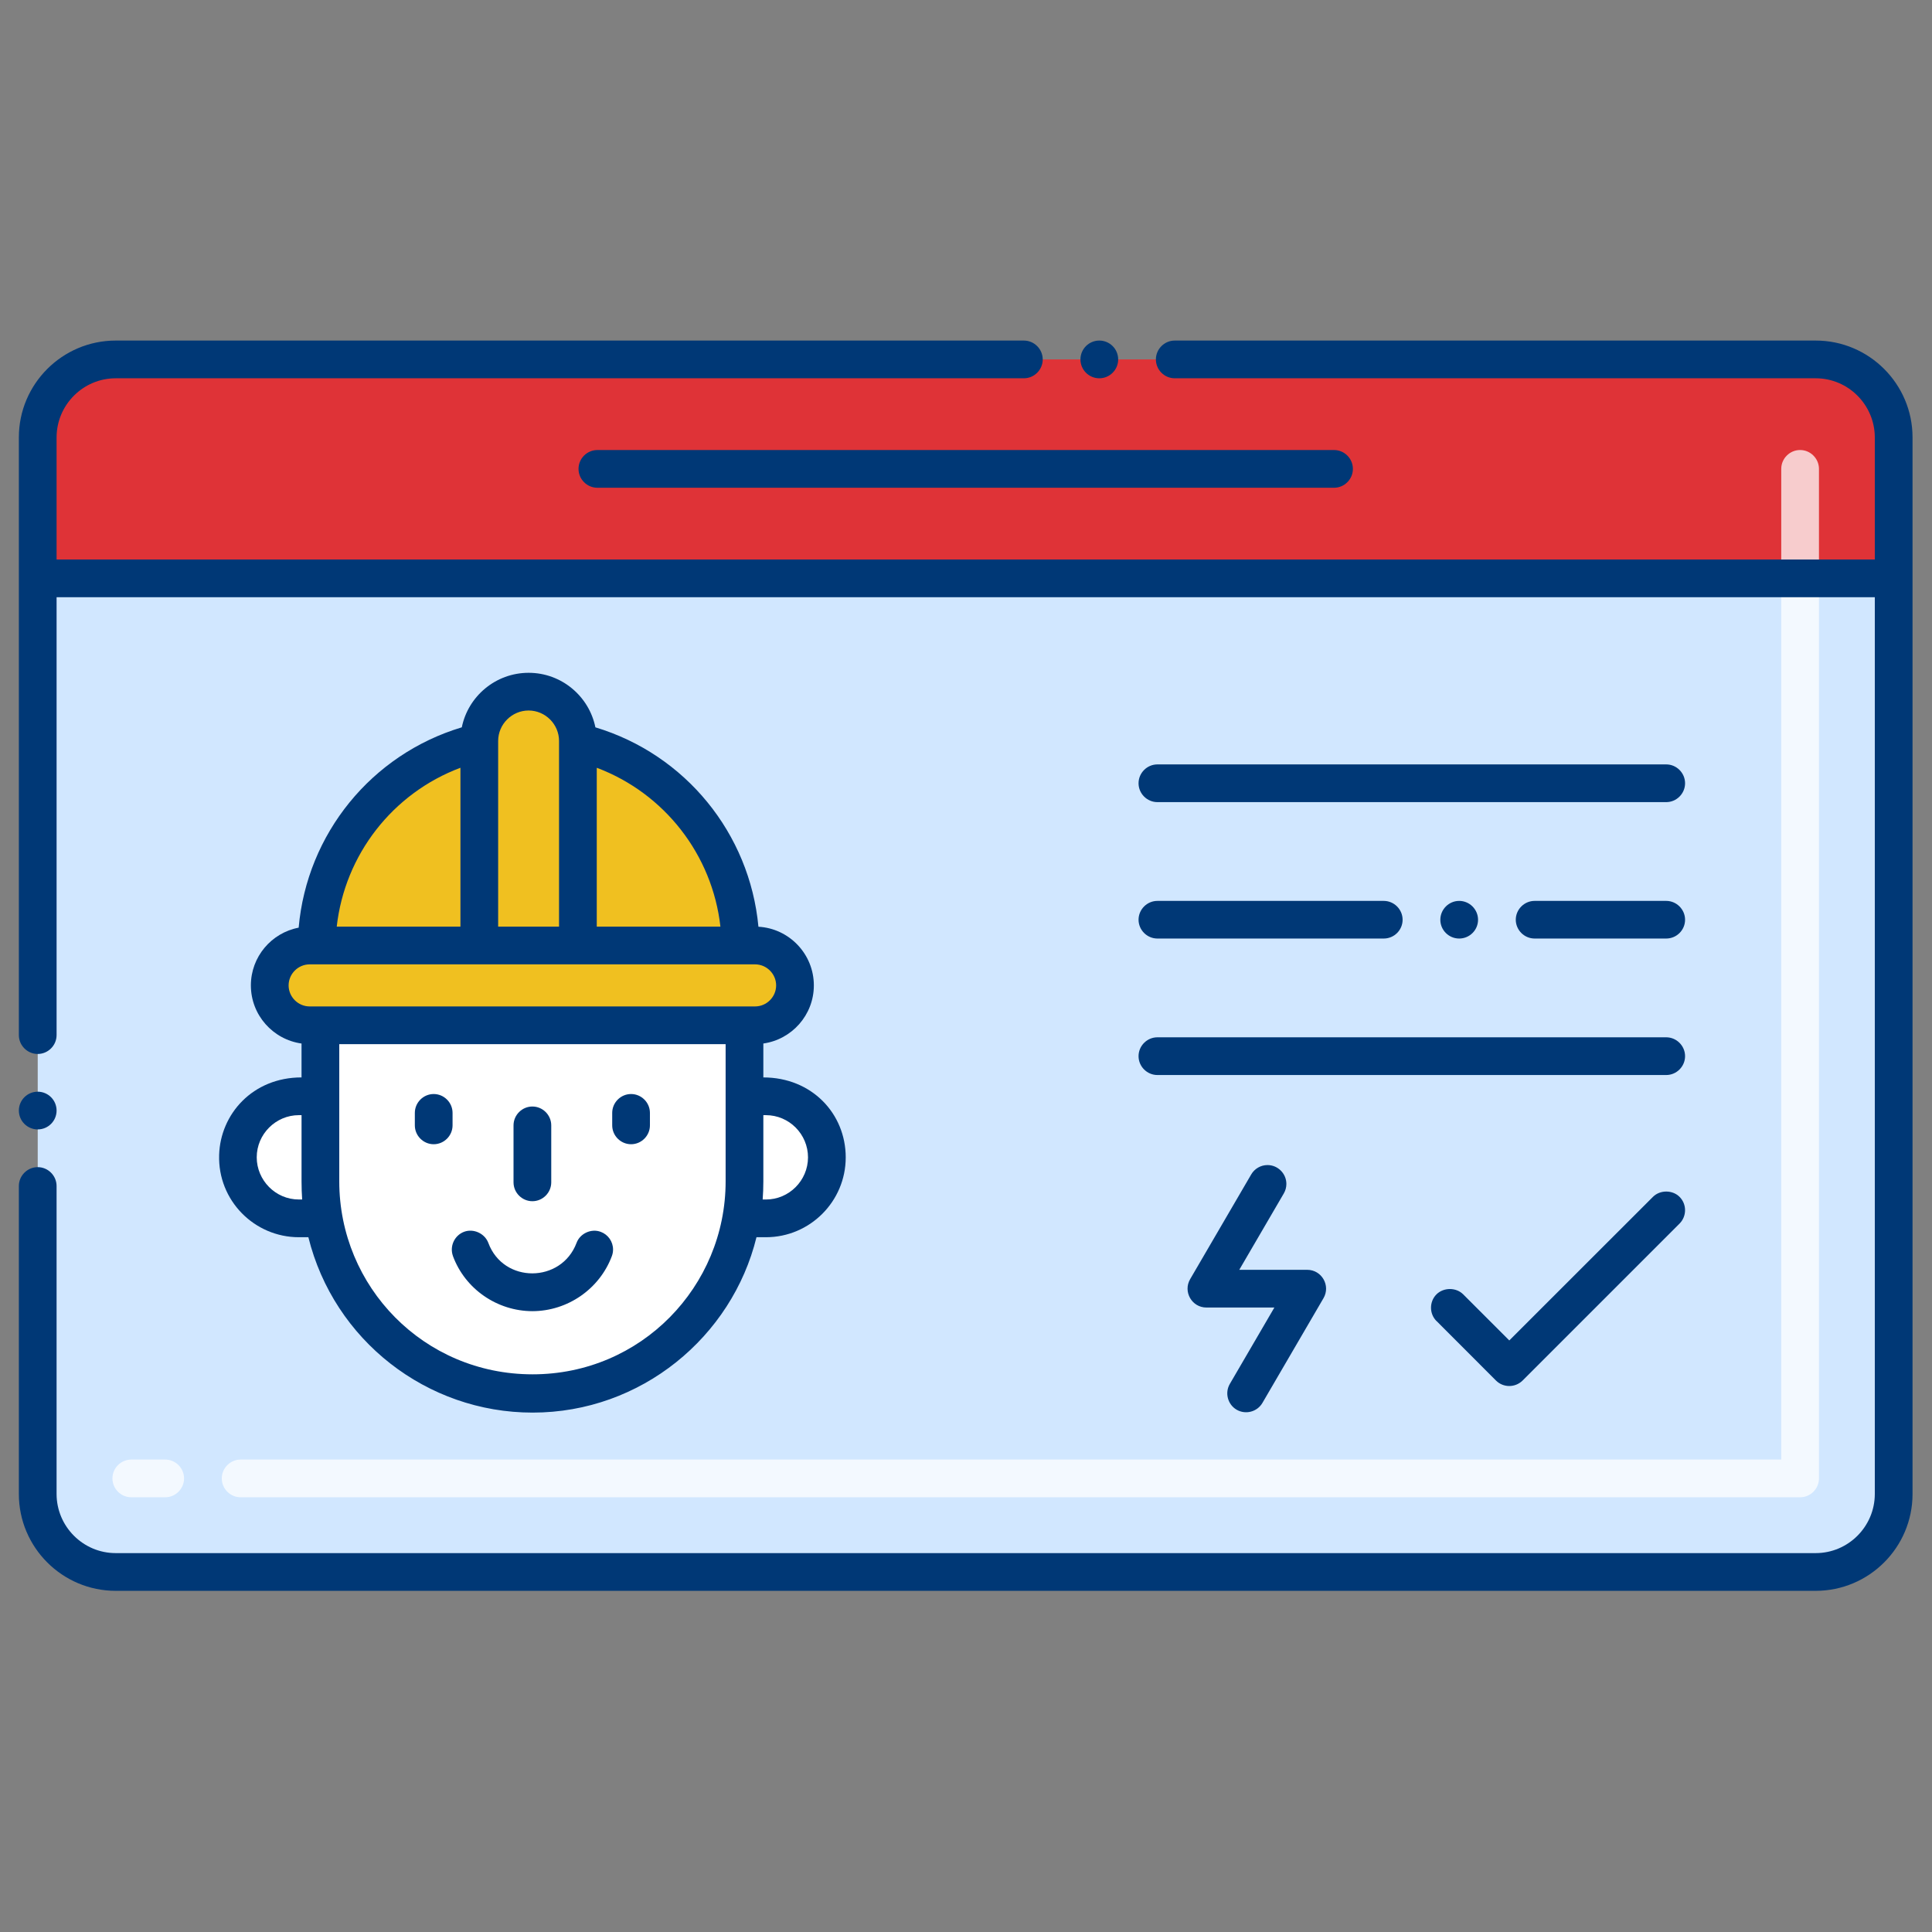 <?xml version="1.0" encoding="UTF-8" standalone="no"?>
<svg xmlns="http://www.w3.org/2000/svg" xmlns:xlink="http://www.w3.org/1999/xlink" xmlns:serif="http://www.serif.com/" width="100%" height="100%" viewBox="0 0 2134 2134" version="1.1" xml:space="preserve" style="fill-rule:evenodd;clip-rule:evenodd;stroke-linejoin:round;stroke-miterlimit:2;">
  <rect x="0" y="0" width="2134" height="2134" fill="#808080" stroke="none"/>
  <g>
    <path d="M2091.67,638.867l-0,1011.36c-0,47.567 -38.567,86.133 -86.134,86.133l-1877.73,0c-47.567,0 -86.133,-38.558 -86.133,-86.133l-0,-1011.36l2050,-0Z" style="fill:#d1e7ff;fill-rule:nonzero;"></path>
    <path d="M913.333,1278.42c0,37.083 -30.083,67.333 -67.333,67.333l-27.333,0c-18.659,107.85 -113.034,193.208 -230.625,193.333c-114.9,0.125 -210.95,-82.591 -230.542,-193.333l-27.333,0c-37.25,0 -67.417,-30.25 -67.417,-67.417c0,-37.166 30.083,-67.416 67.417,-67.416l23.75,-0l-0,-78.417l468.416,0l0,78.417l23.667,-0c37.25,-0 67.333,30.166 67.333,67.5Z" style="fill:#fff;fill-rule:nonzero;"></path>
    <path d="M834.058,1044.36c-9.575,0 -12.083,-0.275 -16.058,-0.275c-1.583,-109 -77.583,-200 -179.667,-224.333l0,-1.333c0,-30.084 -24.416,-54.417 -54.416,-54.417c-30.084,0 -54.5,24.333 -54.5,54.417l-0,1.333c-103.167,24.5 -178.25,116.5 -179.667,224.583l0.1,0.025l-7.825,0c-24.177,0 -44.071,19.895 -44.071,44.071c0,24.177 19.894,44.071 44.071,44.071l492.025,0c0.001,0 0.003,0 0.004,0c24.177,0 44.071,-19.894 44.071,-44.071c-0,-24.175 -19.892,-44.068 -44.067,-44.071Z" style="fill:#f0c020;fill-rule:nonzero;"></path>
    <path d="M1988.31,1653.83l-1722.5,0c-11.428,0 -20.833,-9.404 -20.833,-20.833c0,-11.429 9.405,-20.833 20.833,-20.833l1701.67,-0l0,-973.334c0,-11.428 9.405,-20.833 20.833,-20.833c11.429,0 20.834,9.405 20.834,20.833l-0,994.167c-0,11.429 -9.405,20.833 -20.834,20.833Zm-1805.84,0l-37.442,0c-11.429,0 -20.833,-9.404 -20.833,-20.833c-0,-11.429 9.404,-20.833 20.833,-20.833l37.442,-0c11.428,-0 20.833,9.404 20.833,20.833c0,11.429 -9.405,20.833 -20.833,20.833Z" style="fill:#fff;fill-opacity:0.75;fill-rule:nonzero;"></path>
    <path d="M2091.67,483.108l-0,155.759l-2050,-0l-0,-155.759c-0,-47.566 38.566,-86.133 86.133,-86.133l1877.73,0c47.567,0 86.134,38.558 86.134,86.133Z" style="fill:#df3337;fill-rule:nonzero;"></path>
    <path d="M1988.31,659.667c-11.428,-0 -20.833,-9.405 -20.833,-20.834l0,-120.933c0,-11.429 9.405,-20.833 20.833,-20.833c11.429,-0 20.834,9.404 20.834,20.833l-0,120.933c-0,11.429 -9.405,20.834 -20.834,20.834Z" style="fill:#fff;fill-opacity:0.75;fill-rule:nonzero;"></path>
    <path d="M663.583,1360.66c-10.5,-3.991 -22.916,1.759 -26.75,12.175c-16.791,44.642 -80.691,45.117 -97.416,0.084c-3.917,-10.5 -16.334,-16.25 -26.834,-12.334c-10.686,4.044 -16.197,16.12 -12.25,26.842l0,0.083c13.5,36.325 48.75,60.659 87.75,60.75c38.917,-0.091 74.167,-24.5 87.75,-60.833c0.869,-2.326 1.314,-4.789 1.314,-7.272c-0,-8.675 -5.43,-16.479 -13.564,-19.495Zm-163.708,-131.416c0,-11.429 -9.405,-20.834 -20.833,-20.834c-11.429,0 -20.834,9.405 -20.834,20.834l0,13.791c0,11.429 9.405,20.834 20.834,20.834c11.428,-0 20.833,-9.405 20.833,-20.834l0,-13.791Zm197.175,-20.834c-11.429,0 -20.833,9.405 -20.833,20.834l-0,13.791c-0,11.429 9.404,20.834 20.833,20.834c11.429,-0 20.833,-9.405 20.833,-20.834l0,-13.791c0,-11.429 -9.404,-20.834 -20.833,-20.834Zm-109,118.392c11.429,-0 20.833,-9.405 20.833,-20.833l0,-62.934c0,-11.428 -9.404,-20.833 -20.833,-20.833c-11.429,0 -20.833,9.405 -20.833,20.833l-0,62.934c-0,11.428 9.404,20.833 20.833,20.833Zm1252.37,-482.475l-562,-0c-11.429,-0 -20.834,9.405 -20.834,20.833c0,11.429 9.405,20.834 20.834,20.834l562,-0c11.428,-0 20.833,-9.405 20.833,-20.834c0,-11.428 -9.405,-20.833 -20.833,-20.833Zm-0,150.758l-145.334,0c-11.428,0 -20.833,9.405 -20.833,20.834c0.046,11.396 9.437,20.746 20.833,20.741l145.334,0c11.5,0 20.833,-9.333 20.833,-20.741c0,-11.429 -9.405,-20.834 -20.833,-20.834Zm-562,41.575l250,0c11.5,0 20.833,-9.333 20.833,-20.741c0,-11.429 -9.405,-20.834 -20.833,-20.834l-250,0c-11.429,0 -20.834,9.405 -20.834,20.834c0.046,11.396 9.438,20.746 20.834,20.741Zm312.5,-20.741c-0,11.408 9.333,20.741 20.833,20.741c11.5,0 20.833,-9.333 20.833,-20.741c0,-11.429 -9.404,-20.834 -20.833,-20.834c-11.429,0 -20.833,9.405 -20.833,20.834Zm-312.5,171.5l562,-0c11.428,-0 20.833,-9.405 20.833,-20.834c0,-11.428 -9.405,-20.833 -20.833,-20.833l-562,0c-11.429,0 -20.834,9.405 -20.834,20.833c0,11.429 9.405,20.834 20.834,20.834Zm547.333,134.583l-158.667,158.583l-50.916,-50.916c-7.834,-7.825 -21.584,-7.825 -29.5,-0c-8.062,8.105 -8.062,21.394 -0,29.5l0.083,-0l65.583,65.666c8,8.009 21.109,8.234 29.5,0l173.334,-173.333c8.083,-8.158 8.083,-21.417 -0,-29.5c-7.834,-7.833 -21.584,-7.833 -29.417,-0Zm-1186.75,-804.092c-0,11.5 9.417,20.834 20.833,20.834l813.667,-0c11.417,-0 20.833,-9.334 20.833,-20.834c0,-11.5 -9.416,-20.833 -20.833,-20.833l-813.667,-0c-11.416,-0 -20.833,9.342 -20.833,20.833Z" style="fill:#003876;fill-rule:nonzero;"></path>
    <circle cx="1214.25" cy="397" r="20.833" style="fill:#003876;"></circle>
    <path d="M2005.58,376.167l-708,-0c-11.428,-0 -20.833,9.404 -20.833,20.833c0,11.417 9.333,20.833 20.833,20.833l708,0c35.917,0 65.167,29.342 65.25,65.25l0,134.917l-2008.33,-0l0,-134.917c0.083,-35.916 29.333,-65.25 65.333,-65.25l1003.08,0c11.5,0 20.833,-9.416 20.833,-20.833c0,-11.429 -9.405,-20.833 -20.833,-20.833l-1003.08,-0c-59,-0 -107,48 -107,106.916l0,660.25c0,11.429 9.405,20.834 20.834,20.834c11.428,-0 20.833,-9.405 20.833,-20.834l-0,-483.666l2008.33,-0l0,990.575c-0.083,35.925 -29.333,65.25 -65.333,65.25l-1877.67,-0c-36,-0 -65.25,-29.334 -65.333,-65.25l0,-340.242c0,-11.429 -9.405,-20.833 -20.833,-20.833c-11.429,-0 -20.834,9.404 -20.834,20.833l0,340.242c0,58.916 48,106.916 107,106.916l1877.67,0c59,0 107,-48 107,-106.916l0,-1167.17c0,-58.917 -48,-106.908 -106.917,-106.908Z" style="fill:#003876;fill-rule:nonzero;"></path>
    <circle cx="41.667" cy="1226.67" r="20.833" style="fill:#003876;"></circle>
    <path d="M1365.92,1557.1c9.871,5.754 22.728,2.374 28.492,-7.492l67.466,-115.7c8.084,-13.866 -1.933,-31.333 -18,-31.333l-75.041,0l49.2,-84.367c1.859,-3.186 2.839,-6.81 2.839,-10.5c-0,-11.429 -9.405,-20.835 -20.835,-20.835c-7.401,0 -14.266,3.943 -17.996,10.335l-67.467,115.7c-8.083,13.867 1.934,31.334 18,31.334l75.042,-0l-49.2,84.366c-5.758,9.873 -2.372,22.734 7.5,28.492Zm-1123.87,-281.433c-1.6,50.216 38.85,90.916 88.109,90.916l10.458,0c28.142,113.642 130.617,193.734 247.675,193.717c120.042,0 220.358,-83.842 247.283,-193.717l10.409,0c48.616,0 88.166,-39.55 88.166,-88.166c0,-48.359 -37.525,-88.342 -91,-88.342l0,-37.458c31.475,-4.459 55.792,-31.5 55.792,-64.192c0,-34.55 -27.133,-62.875 -61.208,-64.792c-9.609,-103.091 -80.709,-190.325 -180.084,-220.241c-6.983,-34.325 -37.391,-60.234 -73.75,-60.234c-36.383,0 -66.825,25.9 -73.816,60.217c-99.792,29.95 -171.009,117.65 -180.2,221.292c-30.017,5.691 -52.775,32.116 -52.775,63.758c-0,32.75 24.4,59.833 55.958,64.217l0,37.433c-54.075,0.008 -89.667,40.6 -91.017,85.592Zm88.109,49.25c-26.034,-0 -46.584,-21.459 -46.584,-46.584c0,-25.616 21.017,-46.583 46.584,-46.583l2.916,0l0,73.158c0,6.917 0.25,13.667 0.667,20l-3.583,0l-0,0.009Zm258,193.108c-120.25,-0.067 -213.417,-96.867 -213.417,-213.108l0,-151.575l426.75,-0l0,151.575c0,115.941 -93.225,213.175 -213.333,213.108Zm254.25,-193.108c0.5,-6.425 0.75,-13.167 0.75,-20l-0,-73.159l2.833,0c25.617,0 46.5,20.934 46.5,46.667c-0.083,25.575 -20.917,46.5 -46.5,46.5l-3.583,0l-0,-0.008Zm-46.659,-301.392l-136.591,0l-0,-175.475c74.779,28.127 127.675,96.08 136.591,175.475Zm-245.508,-205.108c0,-18.446 15.179,-33.625 33.625,-33.625c18.446,-0 33.625,15.179 33.625,33.625l0,205.108l-67.25,0l0,-205.108Zm-41.667,29.616l0,175.492l-136.633,0c8.857,-79.435 61.795,-147.428 136.633,-175.492Zm-189.791,240.392c0.018,-12.742 10.5,-23.22 23.241,-23.233l492.025,-0c12.742,0.013 23.224,10.491 23.242,23.233c-0.014,12.745 -10.497,23.228 -23.242,23.242l-492.025,-0c-12.744,-0.014 -23.228,-10.497 -23.241,-23.242Z" style="fill:#003876;fill-rule:nonzero;"></path>
  </g>
</svg>
